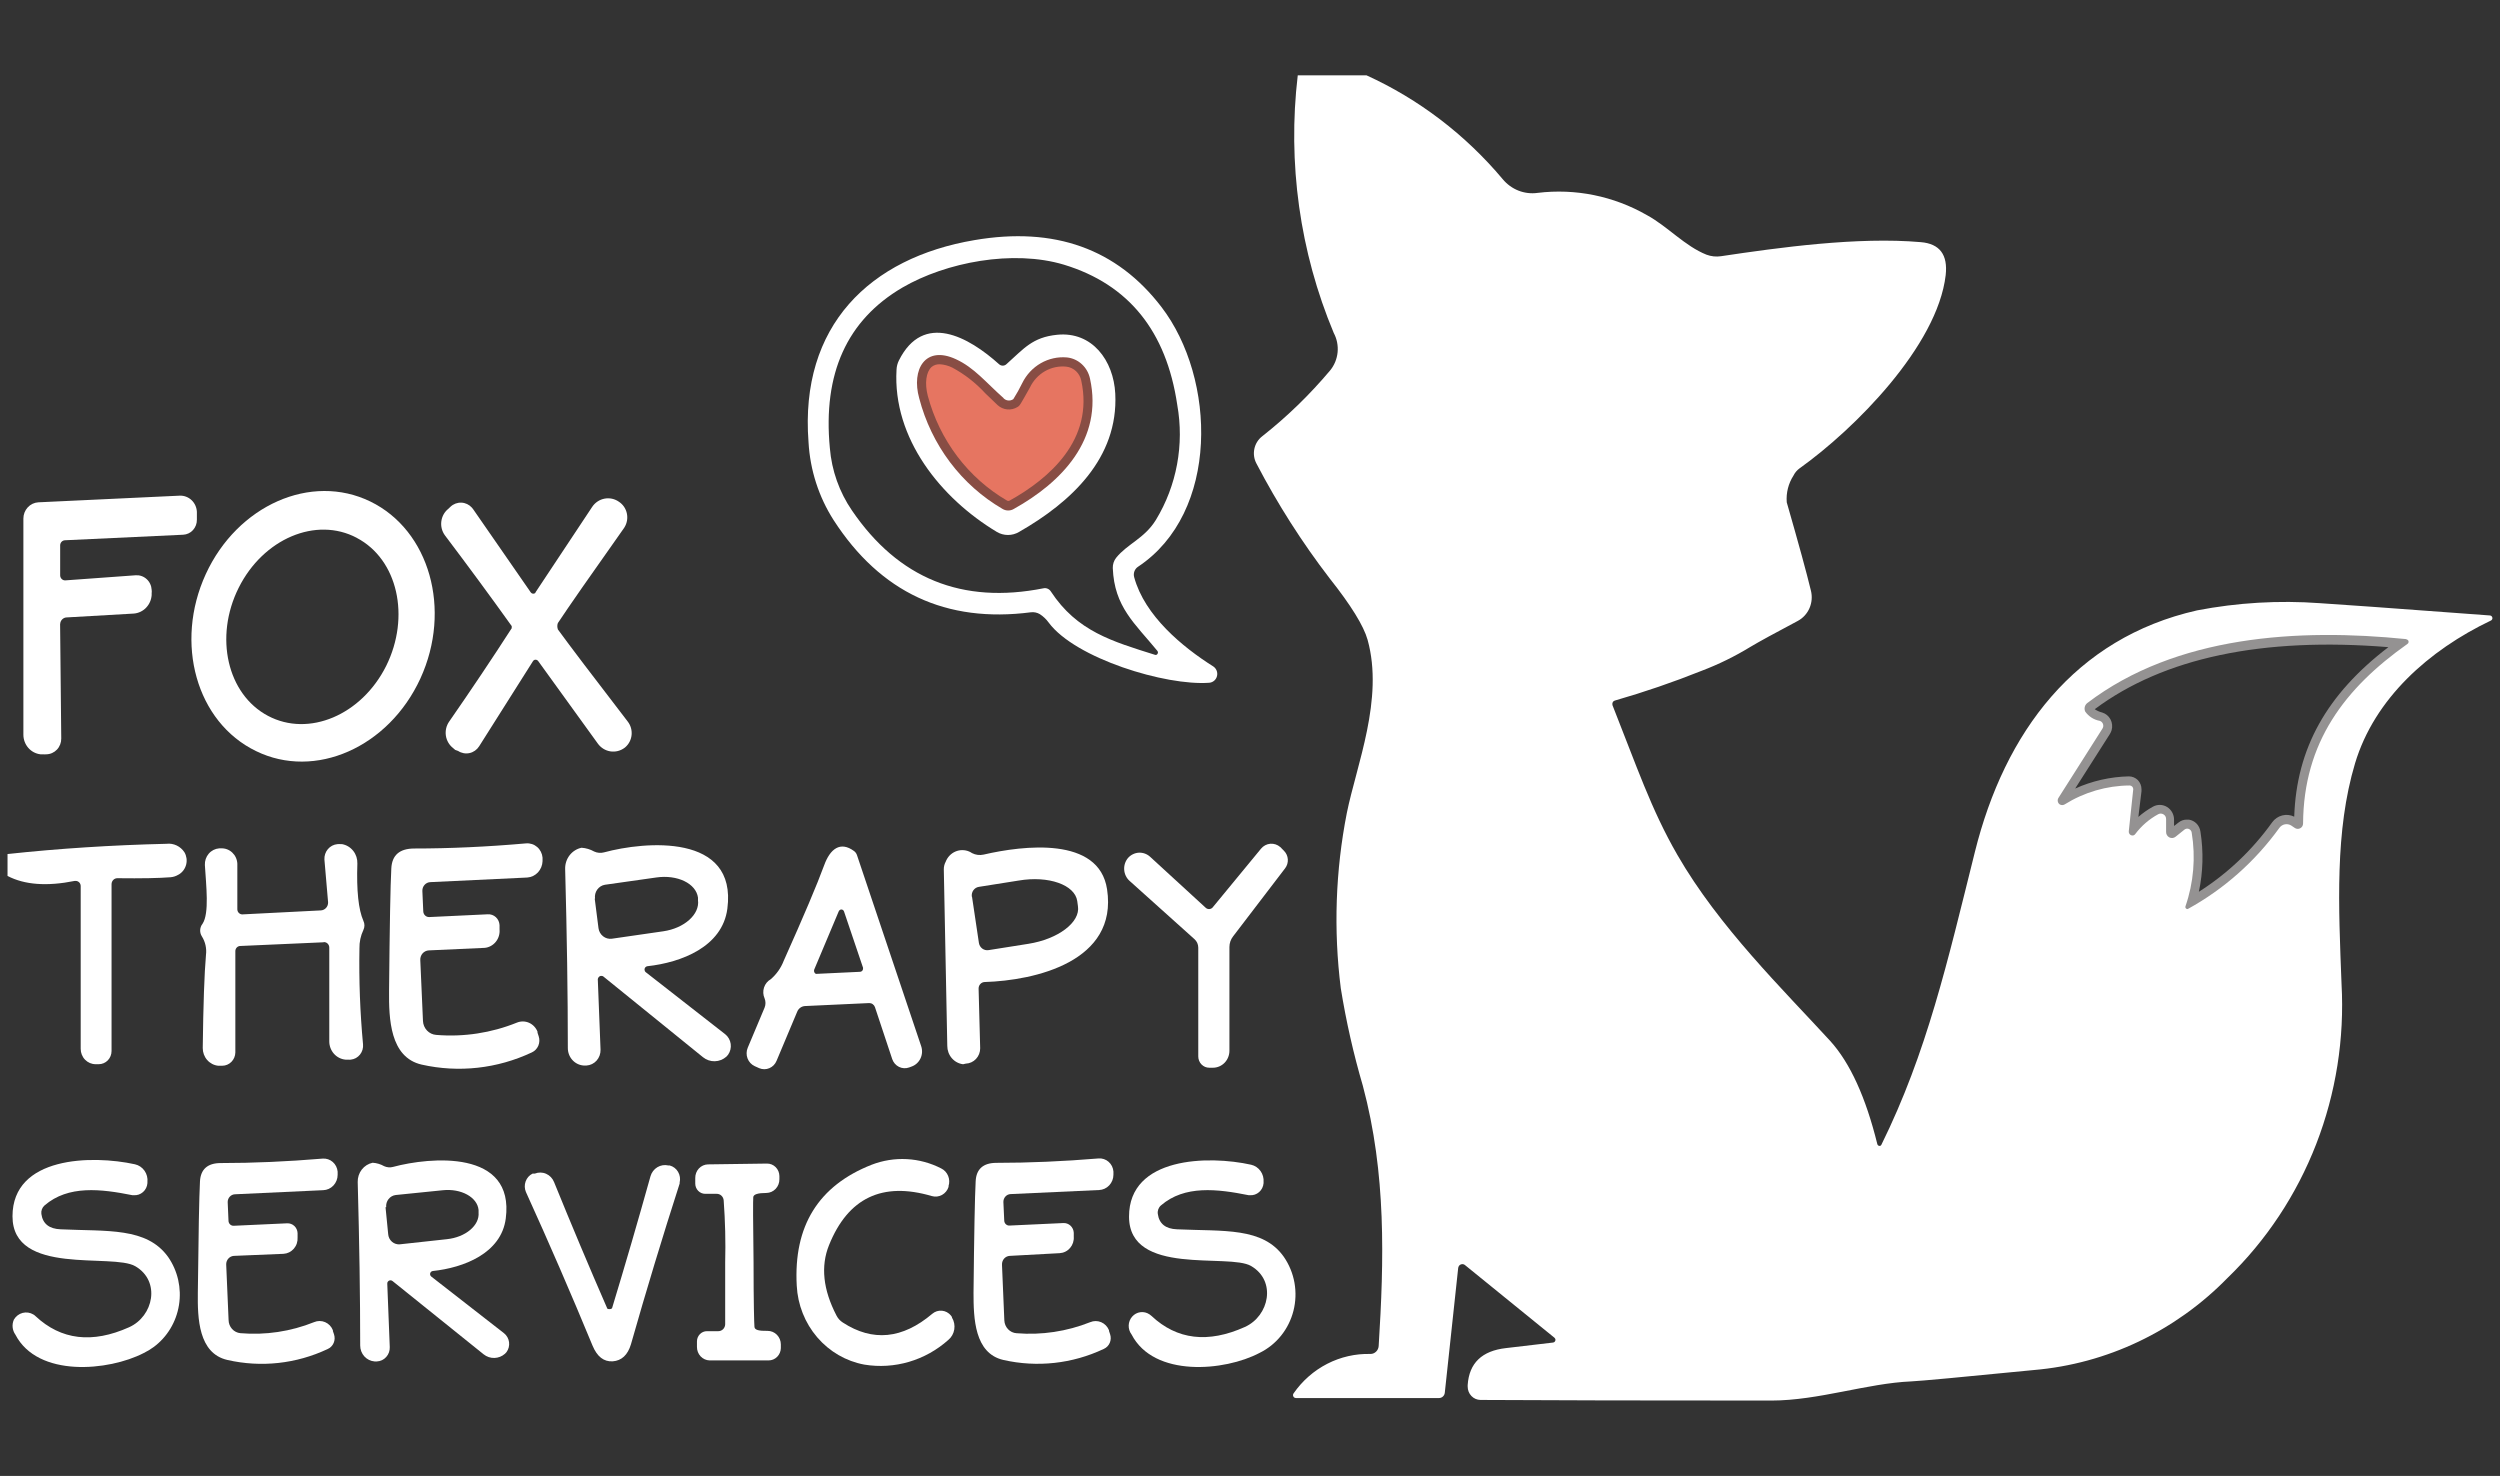 <svg width="166" height="98" viewBox="0 0 166 98" fill="none" xmlns="http://www.w3.org/2000/svg">
<rect x="0" y="0" width="166" height="98" fill="#333333" stroke="none"/>
<g clip-path="url(#clip0_5213_7586)">
<path d="M67.246 26.498C67.463 26.154 67.661 25.797 67.84 25.43C68.113 24.874 68.542 24.414 69.072 24.111C69.601 23.808 70.207 23.676 70.81 23.731C71.176 23.77 71.521 23.928 71.796 24.181C72.07 24.434 72.26 24.77 72.338 25.141C73.206 29.177 70.43 32.035 67.285 33.789C67.169 33.858 67.038 33.894 66.904 33.894C66.77 33.894 66.639 33.858 66.523 33.789C65.174 33.004 63.991 31.949 63.042 30.687C62.093 29.425 61.397 27.982 60.996 26.44C60.491 24.54 61.398 22.905 63.431 23.85C64.619 24.41 65.431 25.372 66.596 26.433C66.68 26.523 66.793 26.579 66.914 26.591C67.034 26.604 67.156 26.572 67.256 26.501L67.246 26.498Z" fill="#E67561"/>
<path d="M66.962 34.49C66.714 34.486 66.471 34.418 66.256 34.292C64.846 33.468 63.609 32.364 62.615 31.045C61.621 29.726 60.89 28.218 60.464 26.607C60.114 25.294 60.352 24.084 61.058 23.435C61.438 23.095 62.289 22.639 63.698 23.292C64.643 23.777 65.499 24.425 66.229 25.209C66.451 25.43 66.681 25.651 66.932 25.889L67.355 25.138C67.683 24.471 68.199 23.922 68.836 23.562C69.472 23.202 70.2 23.049 70.922 23.122C71.413 23.174 71.876 23.384 72.244 23.723C72.612 24.062 72.867 24.512 72.971 25.009C73.757 28.683 71.856 31.971 67.622 34.33C67.418 34.44 67.192 34.497 66.962 34.496V34.49ZM62.385 24.19C62.194 24.181 62.007 24.244 61.857 24.366C61.487 24.706 61.392 25.461 61.606 26.284C61.995 27.743 62.66 29.108 63.562 30.302C64.465 31.495 65.588 32.494 66.866 33.239C66.893 33.255 66.923 33.264 66.954 33.264C66.985 33.264 67.015 33.255 67.041 33.239C69.681 31.77 72.651 29.197 71.796 25.277C71.748 25.034 71.627 24.813 71.449 24.646C71.271 24.478 71.046 24.373 70.806 24.346C70.313 24.294 69.816 24.399 69.383 24.648C68.95 24.897 68.601 25.277 68.384 25.736C67.724 26.906 67.724 26.926 67.563 27.025C67.358 27.151 67.121 27.207 66.883 27.185C66.646 27.163 66.422 27.064 66.243 26.902C65.952 26.63 65.678 26.362 65.418 26.11C64.787 25.423 64.05 24.848 63.236 24.41C62.972 24.279 62.685 24.202 62.392 24.186L62.385 24.19Z" fill="#884D44"/>
<path d="M145.225 60.971C145.141 60.971 145.059 60.956 144.981 60.927C144.805 60.86 144.661 60.725 144.579 60.552C144.498 60.378 144.484 60.179 144.542 59.995C144.994 58.681 145.15 57.278 144.997 55.892L144.779 56.062C144.605 56.189 144.399 56.26 144.185 56.266C143.927 56.266 143.679 56.163 143.494 55.977C143.31 55.792 143.202 55.539 143.195 55.274V54.852C142.818 55.106 142.484 55.422 142.205 55.787C142.119 55.907 142.004 56.001 141.872 56.061C141.739 56.121 141.593 56.143 141.45 56.127C141.232 56.098 141.033 55.983 140.896 55.806C140.758 55.629 140.693 55.404 140.714 55.178L140.968 52.799C139.703 52.874 138.475 53.27 137.394 53.951C137.221 54.062 137.017 54.108 136.815 54.084C136.613 54.059 136.425 53.965 136.282 53.816C136.139 53.667 136.05 53.473 136.028 53.264C136.006 53.056 136.054 52.846 136.163 52.67L138.919 48.342C138.498 48.205 138.144 47.909 137.929 47.513C137.824 47.286 137.8 47.029 137.86 46.785C137.921 46.542 138.061 46.328 138.259 46.18C143.294 42.352 150.561 40.881 159.854 41.819C160.053 41.834 160.238 41.931 160.369 42.087C160.499 42.243 160.565 42.446 160.55 42.652C160.542 42.775 160.505 42.894 160.442 42.999C160.379 43.105 160.293 43.193 160.19 43.257C155.62 46.486 153.557 49.994 153.524 54.675C153.521 54.859 153.47 55.039 153.376 55.195C153.236 55.412 153.02 55.564 152.773 55.617C152.526 55.67 152.268 55.622 152.056 55.481L151.818 55.325C150.156 57.616 148.02 59.498 145.565 60.835C145.469 60.909 145.354 60.954 145.235 60.964L145.225 60.971ZM145.218 54.424H145.344C145.537 54.453 145.717 54.547 145.855 54.69C145.993 54.834 146.082 55.019 146.109 55.219C146.32 56.545 146.284 57.901 146.004 59.214C147.897 58.014 149.548 56.45 150.868 54.607C151.032 54.378 151.268 54.215 151.536 54.146C151.804 54.076 152.087 54.105 152.336 54.227C152.488 49.705 154.481 46.112 158.59 42.971C150.224 42.291 143.667 43.675 139.09 47.091C139.243 47.194 139.411 47.268 139.588 47.312C139.821 47.382 140.018 47.545 140.135 47.764C140.252 47.983 140.28 48.241 140.212 48.482C140.185 48.57 140.147 48.654 140.1 48.733L137.79 52.36C138.916 51.853 140.128 51.578 141.357 51.551C141.578 51.552 141.791 51.639 141.951 51.796C142.029 51.877 142.091 51.972 142.132 52.077C142.174 52.182 142.196 52.294 142.195 52.408V52.544L141.987 54.244C142.285 53.982 142.61 53.754 142.954 53.564C143.1 53.483 143.263 53.442 143.429 53.446C143.594 53.45 143.755 53.498 143.897 53.586C144.039 53.674 144.155 53.798 144.236 53.947C144.317 54.096 144.358 54.264 144.357 54.434V54.845L144.66 54.611C144.82 54.483 145.017 54.417 145.218 54.424Z" fill="#949292"/>
<path d="M90.732 5C94.208 6.582 97.299 8.939 99.784 11.901C100.065 12.239 100.423 12.499 100.827 12.658C101.23 12.816 101.666 12.868 102.094 12.808C104.604 12.501 107.145 13.017 109.354 14.284C110.71 15.018 111.882 16.347 113.314 16.912C113.62 17.026 113.949 17.061 114.271 17.013C118.112 16.439 123.346 15.711 127.543 16.079C128.797 16.183 129.347 16.915 129.193 18.275C128.639 22.979 123.135 28.503 119.488 31.101C119.318 31.224 119.18 31.389 119.086 31.58C118.748 32.103 118.591 32.728 118.64 33.354C119.432 36.108 119.967 38.061 120.244 39.215C120.342 39.603 120.309 40.014 120.15 40.381C119.991 40.747 119.716 41.047 119.369 41.231C117.829 42.047 116.779 42.622 116.218 42.958C115.193 43.584 114.115 44.113 112.997 44.538C111.105 45.295 109.181 45.955 107.225 46.517C107.17 46.531 107.122 46.567 107.092 46.617C107.062 46.667 107.052 46.728 107.064 46.785V46.812C108.674 50.868 109.638 53.751 111.38 56.769C114.119 61.529 118.412 65.723 121.524 69.116C122.844 70.571 123.888 72.858 124.656 75.976C124.667 76.014 124.692 76.046 124.725 76.067C124.757 76.087 124.796 76.095 124.834 76.088C124.853 76.083 124.871 76.073 124.887 76.061C124.902 76.048 124.914 76.032 124.923 76.013C127.943 69.894 129.306 63.894 131.131 56.575C133.111 48.614 137.777 42.366 145.882 40.53C148.571 40.013 151.313 39.852 154.042 40.051C154.903 40.099 158.668 40.371 165.338 40.867C165.384 40.871 165.427 40.894 165.456 40.93C165.486 40.967 165.5 41.014 165.497 41.061C165.493 41.091 165.483 41.12 165.465 41.145C165.448 41.17 165.425 41.19 165.398 41.203C161.273 43.172 157.669 46.381 156.376 50.684C155.029 55.185 155.28 60.152 155.478 65.336C155.68 68.961 155.106 72.588 153.799 75.96C152.491 79.332 150.482 82.367 147.911 84.852C144.456 88.391 139.897 90.558 135.041 90.971C130.243 91.444 127.529 91.696 126.9 91.725C123.999 91.848 120.742 92.993 117.634 92.997C109.208 92.997 102.765 92.983 98.305 92.956C98.193 92.955 98.082 92.932 97.978 92.887C97.874 92.842 97.78 92.777 97.701 92.694C97.622 92.612 97.559 92.514 97.517 92.407C97.475 92.299 97.453 92.184 97.454 92.069V91.963C97.551 90.508 98.401 89.691 100.005 89.512L103.127 89.145C103.174 89.139 103.216 89.114 103.245 89.076C103.274 89.038 103.287 88.989 103.282 88.941C103.273 88.896 103.249 88.856 103.216 88.826L97.276 84.002C97.218 83.954 97.144 83.932 97.071 83.941C96.997 83.949 96.93 83.987 96.883 84.046C96.852 84.089 96.831 84.139 96.824 84.192L95.933 92.49C95.92 92.583 95.876 92.669 95.807 92.731C95.739 92.793 95.651 92.829 95.56 92.83H86.046C85.996 92.83 85.949 92.81 85.913 92.775C85.877 92.739 85.856 92.691 85.855 92.64C85.855 92.598 85.868 92.558 85.891 92.524C86.469 91.689 87.238 91.013 88.129 90.556C89.02 90.099 90.007 89.875 91.002 89.903C91.141 89.902 91.273 89.847 91.373 89.749C91.474 89.651 91.535 89.518 91.544 89.376C91.9 83.679 92.055 77.93 90.494 72.101C89.871 69.977 89.382 67.814 89.029 65.625C88.541 61.75 88.676 57.818 89.428 53.989C90.072 50.8 91.9 46.415 90.808 42.482C90.546 41.55 89.706 40.191 88.287 38.402C86.453 36.014 84.828 33.464 83.429 30.781C83.27 30.485 83.22 30.14 83.288 29.809C83.356 29.478 83.537 29.184 83.799 28.979C85.448 27.681 86.964 26.211 88.323 24.594C88.602 24.253 88.774 23.833 88.817 23.39C88.859 22.946 88.77 22.499 88.561 22.109C86.306 16.725 85.482 10.82 86.171 5L90.732 5ZM159.784 42.438C152.65 41.713 144.496 42.186 138.595 46.683C138.512 46.747 138.453 46.839 138.428 46.942C138.404 47.046 138.415 47.155 138.46 47.251C138.69 47.574 139.033 47.794 139.417 47.863C139.459 47.875 139.499 47.896 139.533 47.924C139.567 47.952 139.596 47.987 139.617 48.026C139.638 48.066 139.652 48.109 139.656 48.154C139.661 48.199 139.657 48.245 139.645 48.288C139.633 48.32 139.619 48.35 139.602 48.38L136.678 52.986C136.657 53.021 136.642 53.059 136.635 53.1C136.629 53.141 136.63 53.182 136.639 53.222C136.648 53.262 136.664 53.3 136.687 53.334C136.71 53.367 136.74 53.396 136.774 53.417C136.822 53.444 136.876 53.458 136.93 53.458C136.985 53.458 137.039 53.444 137.087 53.417C138.391 52.602 139.885 52.166 141.41 52.156C141.473 52.156 141.533 52.182 141.578 52.228C141.623 52.274 141.648 52.336 141.648 52.401L141.351 55.199C141.344 55.265 141.363 55.331 141.403 55.383C141.443 55.435 141.501 55.469 141.565 55.477C141.606 55.483 141.647 55.477 141.685 55.46C141.723 55.444 141.756 55.417 141.78 55.382C142.19 54.837 142.709 54.389 143.301 54.067C143.385 54.021 143.483 54.011 143.574 54.038C143.665 54.066 143.742 54.128 143.789 54.213C143.817 54.269 143.831 54.331 143.829 54.393V55.219C143.824 55.297 143.841 55.374 143.878 55.441C143.915 55.509 143.97 55.564 144.037 55.6C144.104 55.636 144.179 55.651 144.254 55.644C144.329 55.637 144.4 55.607 144.459 55.559L145.053 55.083C145.116 55.035 145.195 55.014 145.273 55.025C145.351 55.037 145.422 55.08 145.469 55.144C145.501 55.184 145.522 55.232 145.528 55.284C145.8 56.928 145.657 58.615 145.113 60.186C145.103 60.218 145.106 60.253 145.121 60.283C145.135 60.314 145.161 60.337 145.192 60.349C145.206 60.357 145.222 60.362 145.238 60.362C145.254 60.362 145.27 60.357 145.284 60.349C147.666 59.039 149.738 57.203 151.35 54.971C151.439 54.848 151.57 54.763 151.717 54.735C151.863 54.707 152.015 54.736 152.142 54.818L152.379 54.978C152.458 55.03 152.555 55.048 152.647 55.028C152.739 55.008 152.82 54.95 152.871 54.869C152.906 54.812 152.925 54.746 152.924 54.679C152.96 49.304 155.676 45.708 159.854 42.757C159.872 42.745 159.888 42.73 159.901 42.712C159.913 42.693 159.922 42.672 159.927 42.651C159.932 42.629 159.932 42.606 159.928 42.584C159.924 42.562 159.915 42.541 159.903 42.523C159.871 42.481 159.823 42.454 159.771 42.448L159.784 42.438Z" fill="white"/>
<path d="M80.558 44.249C80.659 44.315 80.738 44.411 80.784 44.526C80.829 44.64 80.838 44.766 80.81 44.886C80.782 45.006 80.718 45.114 80.627 45.194C80.536 45.274 80.423 45.323 80.304 45.334C77.406 45.555 71.394 43.712 69.638 41.346C69.476 41.121 69.275 40.928 69.044 40.779C68.864 40.673 68.656 40.63 68.45 40.656C62.825 41.384 58.459 39.344 55.353 34.537C54.364 32.992 53.789 31.205 53.686 29.357C53.092 21.62 57.765 17.119 64.708 15.943C70.017 15.036 74.153 16.515 77.116 20.379C80.766 25.138 80.987 34.048 75.552 37.641C75.447 37.713 75.367 37.818 75.323 37.94C75.279 38.062 75.274 38.195 75.308 38.321C76.004 40.894 78.532 42.971 80.558 44.249ZM76.859 43.23C75.357 41.394 73.988 40.306 73.889 37.716C73.882 37.469 73.962 37.228 74.113 37.036C74.869 36.101 75.991 35.758 76.753 34.52C78.136 32.245 78.641 29.518 78.169 26.878C77.445 21.986 74.94 18.885 70.655 17.578C67.275 16.558 62.811 17.408 59.916 19.097C56.236 21.257 54.631 24.807 55.102 29.748C55.224 31.24 55.731 32.672 56.57 33.895C59.65 38.414 63.891 40.136 69.292 39.062C69.383 39.043 69.478 39.053 69.563 39.09C69.649 39.127 69.722 39.189 69.774 39.269C71.516 41.928 73.869 42.59 76.704 43.484C76.74 43.494 76.778 43.488 76.81 43.468C76.843 43.448 76.866 43.416 76.875 43.379C76.886 43.357 76.89 43.332 76.887 43.307C76.884 43.282 76.874 43.259 76.859 43.24V43.23Z" fill="white"/>
<path d="M66.83 24.179C67.978 23.16 68.543 22.391 70.203 22.228C72.513 22 73.942 23.928 74.054 26.141C74.268 30.427 71.117 33.347 67.668 35.319C67.444 35.453 67.189 35.523 66.929 35.523C66.669 35.523 66.415 35.453 66.19 35.319C62.484 33.096 59.26 29.115 59.53 24.543C59.539 24.33 59.593 24.121 59.689 23.931C61.312 20.692 64.309 22.357 66.348 24.193C66.416 24.251 66.503 24.282 66.592 24.279C66.68 24.277 66.765 24.241 66.83 24.179ZM66.635 26.433C65.447 25.376 64.692 24.414 63.471 23.85C61.438 22.908 60.501 24.529 61.035 26.443C61.436 27.985 62.132 29.428 63.081 30.69C64.03 31.951 65.214 33.005 66.563 33.789C66.678 33.86 66.81 33.897 66.944 33.897C67.078 33.897 67.21 33.86 67.325 33.789C70.47 32.039 73.265 29.18 72.377 25.145C72.3 24.774 72.11 24.437 71.836 24.184C71.561 23.93 71.216 23.773 70.849 23.734C70.246 23.68 69.641 23.812 69.112 24.115C68.582 24.418 68.153 24.877 67.879 25.434C67.701 25.801 67.502 26.157 67.285 26.501C67.186 26.572 67.064 26.605 66.943 26.592C66.822 26.58 66.71 26.523 66.625 26.433H66.635Z" fill="white"/>
<path d="M24.59 33.3C28.527 35.217 30.012 40.476 27.913 45.055C25.808 49.627 20.917 51.789 17 49.872C13.04 47.955 11.565 42.696 13.664 38.12C15.762 33.555 20.653 31.383 24.59 33.3ZM23.692 35.714C20.986 34.279 17.475 35.768 15.845 39.035C14.218 42.298 15.089 46.102 17.795 47.533C20.501 48.968 24.012 47.479 25.643 44.215C27.26 40.949 26.412 37.145 23.692 35.717V35.714Z" fill="white"/>
<path d="M3.991 41.438L4.067 49.036C4.071 49.31 3.969 49.575 3.783 49.772C3.597 49.968 3.344 50.082 3.077 50.086C3.008 50.093 2.939 50.093 2.869 50.086H2.688C2.376 50.051 2.087 49.898 1.878 49.657C1.668 49.416 1.552 49.104 1.553 48.781V34.432C1.553 34.156 1.656 33.891 1.84 33.691C2.024 33.49 2.275 33.37 2.543 33.354L11.931 32.912C12.221 32.9 12.505 33.006 12.719 33.208C12.933 33.41 13.06 33.691 13.073 33.99V34.514C13.076 34.768 12.982 35.014 12.812 35.2C12.643 35.385 12.409 35.495 12.162 35.506L4.308 35.873C4.224 35.878 4.144 35.915 4.085 35.979C4.027 36.042 3.995 36.126 3.995 36.213V38.178C3.992 38.224 3.999 38.271 4.014 38.314C4.029 38.358 4.053 38.398 4.084 38.432C4.115 38.465 4.152 38.492 4.194 38.511C4.235 38.529 4.28 38.538 4.325 38.538L9.011 38.198C9.142 38.189 9.275 38.206 9.4 38.25C9.525 38.294 9.64 38.363 9.738 38.453C9.837 38.543 9.917 38.653 9.974 38.776C10.031 38.898 10.064 39.032 10.07 39.167C10.08 39.243 10.08 39.319 10.07 39.395V39.517C10.047 39.834 9.915 40.132 9.697 40.356C9.479 40.581 9.19 40.718 8.882 40.741L4.434 40.996C4.319 40.998 4.21 41.045 4.129 41.127C4.047 41.209 3.999 41.321 3.995 41.438H3.991Z" fill="white"/>
<path d="M37.005 41.581C37.008 41.654 37.021 41.726 37.044 41.795C37.803 42.84 39.35 44.879 41.684 47.914C41.877 48.163 41.969 48.48 41.938 48.798C41.908 49.115 41.759 49.408 41.522 49.614L41.476 49.651C41.204 49.857 40.863 49.943 40.529 49.891C40.195 49.839 39.895 49.652 39.694 49.372L35.734 43.892C35.718 43.869 35.697 43.849 35.673 43.834C35.649 43.819 35.623 43.809 35.595 43.805C35.568 43.8 35.539 43.801 35.512 43.808C35.485 43.815 35.459 43.828 35.437 43.845L35.391 43.899L31.814 49.556C31.667 49.786 31.437 49.948 31.175 50.005C30.913 50.062 30.64 50.011 30.415 49.862L30.226 49.794L30.078 49.665C29.824 49.466 29.655 49.173 29.606 48.849C29.558 48.524 29.633 48.193 29.817 47.924C31.289 45.803 32.676 43.733 33.978 41.713C33.982 41.691 33.982 41.668 33.978 41.645V41.574C32.586 39.627 31.106 37.617 29.54 35.544C29.346 35.278 29.261 34.944 29.305 34.614C29.348 34.285 29.515 33.986 29.771 33.783L29.913 33.647C30.11 33.461 30.37 33.364 30.636 33.375C30.903 33.387 31.154 33.506 31.335 33.708C31.364 33.741 31.392 33.777 31.418 33.813L35.242 39.334C35.275 39.38 35.325 39.411 35.38 39.42C35.435 39.429 35.491 39.415 35.536 39.381L35.576 39.303L39.321 33.657C39.513 33.37 39.808 33.173 40.141 33.11C40.474 33.046 40.817 33.12 41.097 33.317C41.229 33.403 41.344 33.516 41.435 33.648C41.525 33.781 41.589 33.93 41.623 34.088C41.657 34.246 41.66 34.41 41.633 34.569C41.605 34.728 41.548 34.88 41.463 35.017C41.456 35.034 41.446 35.05 41.433 35.064C39.224 38.185 37.76 40.288 37.041 41.373C37.016 41.444 37.003 41.519 37.005 41.594V41.581Z" fill="white"/>
<path d="M21.462 62.569L15.957 62.813C15.87 62.813 15.786 62.849 15.724 62.913C15.662 62.977 15.627 63.063 15.627 63.153V69.888C15.622 70.121 15.528 70.344 15.366 70.508C15.204 70.672 14.986 70.764 14.759 70.765H14.485C14.203 70.735 13.942 70.598 13.753 70.38C13.564 70.163 13.46 69.88 13.462 69.588C13.498 66.706 13.569 64.643 13.677 63.401C13.73 62.974 13.634 62.54 13.406 62.178C13.324 62.052 13.284 61.902 13.292 61.751C13.3 61.599 13.355 61.454 13.449 61.338C13.908 60.641 13.687 58.802 13.604 57.439C13.591 57.163 13.682 56.893 13.859 56.686C14.036 56.479 14.284 56.352 14.551 56.331H14.667C14.804 56.324 14.941 56.344 15.07 56.391C15.199 56.439 15.317 56.512 15.419 56.607C15.52 56.702 15.603 56.816 15.661 56.944C15.72 57.071 15.753 57.21 15.759 57.351V60.376C15.759 60.466 15.794 60.553 15.856 60.616C15.918 60.68 16.002 60.716 16.089 60.716L21.303 60.451C21.37 60.448 21.435 60.431 21.495 60.402C21.555 60.373 21.609 60.332 21.654 60.282C21.698 60.231 21.733 60.172 21.756 60.108C21.778 60.044 21.788 59.975 21.785 59.907L21.541 57.072C21.528 56.821 21.61 56.574 21.77 56.384C21.93 56.193 22.155 56.075 22.399 56.052C22.485 56.042 22.573 56.042 22.66 56.052H22.719C23.01 56.105 23.273 56.265 23.459 56.503C23.645 56.74 23.74 57.039 23.729 57.344C23.669 59.132 23.802 60.398 24.128 61.141C24.174 61.236 24.199 61.341 24.199 61.447C24.199 61.553 24.174 61.658 24.128 61.753C23.947 62.133 23.858 62.553 23.867 62.977C23.829 65.101 23.909 67.225 24.105 69.34C24.117 69.462 24.105 69.585 24.071 69.703C24.036 69.82 23.98 69.929 23.904 70.024C23.829 70.118 23.736 70.197 23.631 70.255C23.526 70.312 23.412 70.348 23.293 70.36C23.231 70.367 23.168 70.367 23.105 70.36H22.94C22.644 70.333 22.369 70.192 22.17 69.965C21.971 69.738 21.861 69.442 21.864 69.136V62.922C21.865 62.826 21.829 62.734 21.764 62.665C21.699 62.596 21.611 62.557 21.518 62.555L21.462 62.569Z" fill="white"/>
<path d="M28.471 63.106C28.393 63.11 28.316 63.129 28.246 63.164C28.175 63.198 28.112 63.247 28.059 63.306C28.007 63.366 27.966 63.436 27.94 63.512C27.914 63.587 27.902 63.668 27.907 63.748L28.085 67.79C28.095 68.03 28.191 68.257 28.354 68.429C28.517 68.6 28.736 68.703 28.969 68.718C30.79 68.868 32.621 68.589 34.322 67.902C34.581 67.796 34.87 67.799 35.127 67.912C35.383 68.025 35.586 68.238 35.691 68.504V68.572L35.767 68.803C35.837 69.009 35.829 69.234 35.745 69.434C35.66 69.634 35.506 69.793 35.312 69.881C33.023 70.959 30.457 71.243 27.999 70.69C25.887 70.207 25.818 67.63 25.834 65.791C25.874 61.485 25.923 58.778 25.983 57.67C26.026 56.786 26.524 56.348 27.494 56.341C29.87 56.341 32.348 56.228 34.929 56.001C35.061 55.989 35.194 56.004 35.321 56.045C35.448 56.086 35.565 56.152 35.667 56.24C35.769 56.327 35.853 56.435 35.914 56.556C35.975 56.677 36.013 56.81 36.025 56.946V57.184C36.015 57.462 35.906 57.727 35.719 57.928C35.531 58.128 35.278 58.249 35.008 58.268L28.57 58.574C28.426 58.581 28.29 58.645 28.192 58.754C28.093 58.863 28.041 59.007 28.045 59.156L28.105 60.515C28.107 60.567 28.119 60.618 28.14 60.665C28.161 60.712 28.191 60.754 28.228 60.789C28.265 60.824 28.309 60.852 28.356 60.869C28.403 60.887 28.454 60.895 28.504 60.893L32.385 60.709C32.482 60.702 32.581 60.716 32.673 60.748C32.766 60.781 32.851 60.832 32.924 60.899C32.998 60.967 33.057 61.048 33.099 61.139C33.141 61.23 33.165 61.329 33.17 61.43V61.715C33.196 62.013 33.106 62.309 32.92 62.538C32.735 62.767 32.469 62.912 32.18 62.939H32.157L28.471 63.106Z" fill="white"/>
<path d="M80.053 60.271C80.114 60.33 80.195 60.363 80.279 60.363C80.363 60.363 80.444 60.33 80.505 60.271L83.733 56.351C83.888 56.163 84.109 56.046 84.348 56.025C84.587 56.005 84.823 56.083 85.006 56.242C85.042 56.268 85.073 56.299 85.099 56.334L85.26 56.497C85.409 56.647 85.498 56.848 85.512 57.061C85.525 57.274 85.462 57.485 85.333 57.653L81.878 62.174C81.72 62.375 81.633 62.626 81.634 62.885V69.769C81.634 70.068 81.518 70.355 81.313 70.567C81.108 70.778 80.829 70.897 80.538 70.897H80.297C80.201 70.898 80.106 70.878 80.016 70.841C79.927 70.803 79.846 70.747 79.778 70.677C79.71 70.607 79.656 70.524 79.62 70.432C79.583 70.34 79.564 70.242 79.565 70.142V62.922C79.564 62.816 79.542 62.71 79.499 62.614C79.456 62.517 79.392 62.431 79.314 62.361L74.998 58.486C74.79 58.297 74.664 58.031 74.646 57.746C74.628 57.462 74.72 57.181 74.902 56.967C75.088 56.758 75.346 56.633 75.621 56.618C75.896 56.605 76.165 56.703 76.37 56.892L80.053 60.271Z" fill="white"/>
<path d="M0.5 58.163V56.708C3.91 56.341 7.43 56.114 11.06 56.028C11.289 56.001 11.521 56.04 11.731 56.139C11.94 56.239 12.119 56.395 12.248 56.593C12.389 56.835 12.43 57.125 12.363 57.399C12.296 57.673 12.127 57.909 11.892 58.054L11.842 58.081C11.687 58.175 11.513 58.232 11.334 58.248C10.578 58.309 9.4 58.333 7.813 58.313C7.76 58.31 7.708 58.318 7.659 58.337C7.61 58.356 7.565 58.384 7.527 58.422C7.489 58.459 7.459 58.504 7.438 58.553C7.417 58.603 7.407 58.656 7.407 58.71V69.789C7.407 70.021 7.318 70.243 7.159 70.407C6.999 70.571 6.784 70.663 6.559 70.663H6.348C6.085 70.663 5.833 70.555 5.648 70.364C5.462 70.173 5.358 69.913 5.358 69.643V58.833C5.358 58.743 5.323 58.656 5.261 58.592C5.199 58.529 5.115 58.493 5.028 58.493H4.962C3.118 58.864 1.631 58.755 0.5 58.163Z" fill="white"/>
<path d="M39.697 65.105L39.876 69.704C39.883 69.969 39.789 70.227 39.615 70.423C39.441 70.618 39.199 70.736 38.942 70.751H38.757C38.471 70.732 38.202 70.601 38.007 70.385C37.811 70.169 37.703 69.884 37.704 69.588C37.704 66.082 37.645 62.117 37.526 57.691C37.52 57.363 37.625 57.043 37.824 56.787C38.023 56.531 38.303 56.355 38.615 56.29C38.909 56.31 39.195 56.396 39.453 56.541C39.661 56.637 39.894 56.656 40.113 56.596C42.793 55.868 48.957 55.297 48.297 60.335C47.967 62.875 45.225 63.911 42.991 64.156C42.963 64.159 42.935 64.167 42.91 64.181C42.885 64.194 42.863 64.213 42.845 64.235C42.827 64.257 42.813 64.283 42.805 64.311C42.796 64.339 42.793 64.368 42.796 64.397C42.799 64.428 42.808 64.457 42.822 64.484C42.836 64.511 42.855 64.535 42.879 64.554L48.159 68.677C48.355 68.835 48.484 69.065 48.519 69.319C48.553 69.573 48.49 69.83 48.343 70.037C48.31 70.083 48.273 70.125 48.231 70.163C48.017 70.353 47.745 70.46 47.462 70.467C47.179 70.474 46.903 70.38 46.68 70.2L40.08 64.853C40.057 64.832 40.029 64.817 40 64.808C39.97 64.798 39.939 64.795 39.908 64.798C39.877 64.801 39.848 64.811 39.821 64.826C39.793 64.841 39.769 64.862 39.75 64.887C39.727 64.917 39.709 64.952 39.7 64.99C39.691 65.027 39.69 65.067 39.697 65.105ZM39.489 59.666L39.74 61.63C39.768 61.844 39.877 62.038 40.044 62.169C40.21 62.301 40.42 62.359 40.628 62.331L44.037 61.838C45.439 61.637 46.472 60.713 46.347 59.771V59.604C46.221 58.663 44.977 58.061 43.575 58.265L40.169 58.748C39.965 58.781 39.781 58.896 39.657 59.068C39.534 59.239 39.481 59.454 39.509 59.666H39.489Z" fill="white"/>
<path d="M52.931 67.185L51.564 70.438C51.474 70.66 51.302 70.836 51.086 70.927C50.871 71.019 50.628 71.019 50.413 70.928L50.376 70.911L50.112 70.792C49.894 70.692 49.723 70.507 49.636 70.278C49.55 70.049 49.555 69.793 49.65 69.568L50.769 66.906C50.808 66.809 50.828 66.705 50.828 66.6C50.828 66.495 50.808 66.391 50.769 66.294C50.668 66.068 50.654 65.811 50.73 65.574C50.806 65.338 50.966 65.14 51.178 65.02C51.56 64.692 51.856 64.272 52.039 63.796C53.359 60.85 54.255 58.734 54.726 57.449C55.118 56.372 55.792 55.834 56.706 56.508C56.798 56.575 56.868 56.672 56.904 56.783L61.164 69.459C61.21 69.591 61.23 69.731 61.223 69.872C61.216 70.012 61.182 70.149 61.123 70.275C61.064 70.402 60.981 70.515 60.879 70.608C60.778 70.702 60.659 70.773 60.53 70.819L60.365 70.88C60.145 70.959 59.903 70.945 59.692 70.841C59.482 70.736 59.32 70.55 59.243 70.323L58.095 66.869C58.066 66.789 58.013 66.721 57.944 66.674C57.876 66.626 57.795 66.602 57.712 66.604L53.468 66.801C53.352 66.804 53.239 66.841 53.143 66.91C53.048 66.978 52.974 67.074 52.931 67.185ZM54.251 64.663L57.118 64.527C57.169 64.523 57.217 64.5 57.252 64.461C57.287 64.423 57.306 64.372 57.306 64.319C57.31 64.299 57.31 64.278 57.306 64.258L56.042 60.519C56.026 60.472 55.994 60.433 55.951 60.41C55.908 60.387 55.858 60.382 55.811 60.397C55.785 60.406 55.761 60.421 55.741 60.44C55.72 60.459 55.704 60.483 55.693 60.509L54.062 64.384C54.044 64.437 54.045 64.495 54.066 64.547C54.087 64.599 54.125 64.642 54.175 64.666L54.251 64.663Z" fill="white"/>
<path d="M63.946 70.666C63.656 70.629 63.39 70.485 63.197 70.259C63.004 70.033 62.898 69.743 62.9 69.442L62.669 57.738C62.665 57.556 62.708 57.377 62.794 57.218C62.852 57.068 62.938 56.932 63.048 56.816C63.157 56.701 63.288 56.609 63.432 56.546C63.576 56.483 63.731 56.449 63.888 56.448C64.045 56.447 64.2 56.477 64.345 56.538C64.414 56.568 64.481 56.604 64.543 56.647C64.781 56.769 65.052 56.804 65.312 56.745C67.952 56.134 72.975 55.522 73.509 59.047C74.245 63.854 68.718 65.105 65.381 65.207C65.272 65.21 65.169 65.258 65.094 65.339C65.018 65.421 64.977 65.529 64.979 65.642L65.084 69.605C65.085 69.87 64.985 70.124 64.806 70.315C64.627 70.505 64.384 70.616 64.127 70.625L63.946 70.666ZM64.543 59.55L64.999 62.609C65.022 62.76 65.102 62.894 65.221 62.984C65.341 63.074 65.489 63.111 65.635 63.089L68.275 62.671C70.255 62.361 71.747 61.239 71.575 60.169L71.529 59.829C71.374 58.758 69.632 58.129 67.638 58.469L64.999 58.887C64.926 58.898 64.856 58.923 64.793 58.962C64.73 59.001 64.676 59.052 64.632 59.113C64.588 59.173 64.557 59.242 64.54 59.316C64.522 59.389 64.519 59.465 64.53 59.54L64.543 59.55Z" fill="white"/>
<path d="M9.789 78.491V78.563C9.771 78.792 9.666 79.004 9.496 79.153C9.327 79.303 9.108 79.378 8.885 79.362H8.796C6.704 78.944 4.533 78.682 2.958 80.041C2.88 80.109 2.819 80.197 2.782 80.296C2.745 80.394 2.733 80.501 2.747 80.606C2.836 81.255 3.265 81.598 4.028 81.626C7.123 81.772 9.74 81.48 11.162 83.461C11.805 84.386 12.064 85.536 11.884 86.657C11.704 87.779 11.099 88.782 10.202 89.444C9.994 89.597 9.773 89.73 9.542 89.842C7.232 91.038 2.51 91.491 1.021 88.618C0.92 88.477 0.857 88.309 0.839 88.134C0.822 87.959 0.851 87.782 0.922 87.622C1.051 87.401 1.259 87.241 1.501 87.177C1.743 87.114 2 87.151 2.216 87.282C2.268 87.312 2.316 87.348 2.358 87.391C4.054 88.977 6.123 89.224 8.565 88.132C10.195 87.405 10.684 85.073 8.988 84.08C7.479 83.186 0.83 84.75 0.83 80.762C0.83 76.775 6.11 76.683 8.958 77.308C9.214 77.364 9.441 77.516 9.595 77.735C9.749 77.953 9.818 78.223 9.789 78.491Z" fill="white"/>
<path d="M15.528 83.39C15.386 83.399 15.254 83.465 15.159 83.573C15.063 83.682 15.014 83.825 15.02 83.971L15.178 87.646C15.18 87.867 15.261 88.079 15.407 88.241C15.552 88.403 15.751 88.504 15.964 88.523C17.628 88.665 19.302 88.414 20.858 87.789C20.974 87.739 21.099 87.714 21.224 87.715C21.35 87.715 21.475 87.741 21.591 87.792C21.706 87.842 21.812 87.915 21.9 88.007C21.988 88.1 22.058 88.209 22.105 88.329V88.384L22.178 88.598C22.241 88.786 22.233 88.992 22.155 89.174C22.076 89.356 21.933 89.5 21.755 89.577C19.671 90.559 17.333 90.814 15.096 90.301C13.175 89.859 13.116 87.527 13.136 85.841C13.178 81.925 13.225 79.461 13.278 78.451C13.317 77.648 13.776 77.227 14.657 77.227C16.822 77.227 19.079 77.128 21.429 76.931C21.67 76.913 21.91 76.993 22.095 77.155C22.28 77.316 22.396 77.546 22.419 77.794V78.009C22.419 78.273 22.319 78.528 22.14 78.718C21.962 78.908 21.718 79.02 21.462 79.028L15.601 79.3C15.469 79.305 15.345 79.363 15.254 79.462C15.164 79.56 15.115 79.692 15.119 79.827L15.172 81.051C15.172 81.098 15.181 81.144 15.199 81.187C15.217 81.23 15.243 81.269 15.277 81.3C15.31 81.332 15.349 81.357 15.392 81.372C15.434 81.388 15.48 81.394 15.525 81.391L19.062 81.228C19.15 81.223 19.237 81.236 19.319 81.266C19.402 81.296 19.478 81.342 19.542 81.403C19.607 81.463 19.66 81.536 19.697 81.618C19.734 81.699 19.755 81.787 19.759 81.877V82.166C19.768 82.301 19.75 82.437 19.708 82.565C19.666 82.693 19.599 82.811 19.512 82.912C19.424 83.014 19.318 83.096 19.2 83.155C19.081 83.213 18.953 83.247 18.822 83.254L15.528 83.39Z" fill="white"/>
<path d="M62.986 78.767V78.808C62.913 79.038 62.756 79.23 62.549 79.344C62.342 79.458 62.1 79.485 61.873 79.419C58.587 78.452 56.311 79.538 55.046 82.68C54.485 84.076 54.65 85.632 55.541 87.35C55.638 87.542 55.784 87.703 55.963 87.816C57.943 89.105 59.923 88.912 61.903 87.235C62.083 87.082 62.313 87.009 62.545 87.031C62.776 87.052 62.99 87.167 63.141 87.35C63.168 87.38 63.191 87.413 63.21 87.449V87.486C63.353 87.72 63.408 88.001 63.364 88.274C63.32 88.547 63.181 88.794 62.972 88.968C62.215 89.645 61.323 90.143 60.359 90.426C59.395 90.71 58.382 90.773 57.392 90.61C56.179 90.386 55.076 89.747 54.261 88.795C53.446 87.843 52.968 86.636 52.904 85.368C52.684 81.407 54.342 78.731 57.877 77.339C58.622 77.051 59.417 76.924 60.212 76.966C61.007 77.008 61.785 77.218 62.497 77.584C62.705 77.685 62.868 77.862 62.957 78.081C63.046 78.299 63.054 78.543 62.979 78.767H62.986Z" fill="white"/>
<path d="M67.044 83.39C66.901 83.398 66.767 83.464 66.671 83.573C66.576 83.683 66.526 83.827 66.533 83.975V84.002L66.688 87.677C66.698 87.896 66.786 88.103 66.935 88.26C67.084 88.417 67.284 88.512 67.497 88.526C69.161 88.662 70.833 88.411 72.391 87.792C72.625 87.693 72.888 87.694 73.122 87.795C73.356 87.896 73.541 88.088 73.638 88.329V88.377L73.71 88.591C73.774 88.779 73.766 88.985 73.688 89.167C73.609 89.349 73.466 89.493 73.288 89.57C71.203 90.555 68.862 90.811 66.622 90.301C64.701 89.859 64.642 87.527 64.642 85.841C64.682 81.925 64.729 79.457 64.784 78.437C64.82 77.635 65.279 77.213 66.163 77.213C68.328 77.213 70.588 77.116 72.942 76.921C73.062 76.911 73.183 76.925 73.298 76.963C73.413 77.001 73.519 77.062 73.611 77.143C73.703 77.223 73.779 77.322 73.834 77.432C73.889 77.543 73.922 77.664 73.932 77.788V77.999C73.932 78.263 73.832 78.518 73.653 78.708C73.475 78.898 73.231 79.01 72.975 79.018L67.107 79.287C66.976 79.291 66.851 79.349 66.761 79.448C66.671 79.547 66.622 79.678 66.625 79.814L66.681 81.038C66.681 81.084 66.691 81.13 66.708 81.172C66.726 81.215 66.752 81.254 66.785 81.285C66.818 81.317 66.857 81.342 66.899 81.358C66.941 81.374 66.986 81.38 67.031 81.377L70.599 81.211C70.686 81.205 70.773 81.218 70.856 81.247C70.938 81.277 71.014 81.323 71.079 81.383C71.144 81.443 71.197 81.516 71.235 81.597C71.272 81.679 71.294 81.767 71.298 81.857V82.119C71.308 82.254 71.291 82.389 71.249 82.518C71.207 82.646 71.14 82.764 71.053 82.866C70.966 82.967 70.861 83.05 70.742 83.109C70.624 83.168 70.496 83.202 70.364 83.21L67.044 83.39Z" fill="white"/>
<path d="M83.901 78.491V78.563C83.882 78.792 83.777 79.004 83.608 79.153C83.439 79.303 83.219 79.378 82.997 79.362H82.914C80.825 78.944 78.657 78.682 77.086 80.041C77.007 80.109 76.947 80.197 76.91 80.295C76.874 80.394 76.863 80.501 76.879 80.606C76.968 81.255 77.397 81.599 78.156 81.626C81.248 81.768 83.858 81.473 85.251 83.461C85.603 83.973 85.843 84.558 85.953 85.175C86.062 85.793 86.04 86.427 85.886 87.034C85.732 87.641 85.451 88.207 85.062 88.69C84.674 89.173 84.187 89.563 83.637 89.832C81.327 91.056 76.618 91.477 75.136 88.608C75.005 88.437 74.938 88.224 74.945 88.006C74.953 87.788 75.036 87.58 75.179 87.42C75.322 87.259 75.515 87.156 75.725 87.129C75.935 87.102 76.147 87.153 76.324 87.272L76.459 87.377C78.149 88.964 80.215 89.209 82.657 88.112C84.28 87.381 84.769 85.052 83.073 84.063C81.604 83.193 74.974 84.767 74.968 80.786C74.961 76.805 80.248 76.707 83.079 77.339C83.328 77.396 83.549 77.545 83.7 77.757C83.851 77.969 83.922 78.23 83.901 78.491Z" fill="white"/>
<path d="M26.065 85.062C26.021 85.025 25.965 85.007 25.908 85.012C25.851 85.017 25.799 85.045 25.762 85.09C25.744 85.11 25.73 85.135 25.722 85.161C25.714 85.187 25.712 85.215 25.715 85.243L25.88 89.444C25.885 89.565 25.867 89.685 25.827 89.798C25.786 89.912 25.725 90.016 25.645 90.104C25.566 90.193 25.47 90.265 25.364 90.316C25.258 90.366 25.143 90.395 25.026 90.4H24.874C24.613 90.38 24.37 90.26 24.192 90.064C24.015 89.867 23.916 89.608 23.917 89.339C23.917 86.139 23.862 82.522 23.752 78.488C23.744 78.189 23.839 77.896 24.02 77.661C24.201 77.427 24.457 77.266 24.742 77.206C25.01 77.223 25.272 77.301 25.507 77.434C25.694 77.519 25.904 77.536 26.101 77.482C28.553 76.822 34.183 76.302 33.583 80.908C33.285 83.227 30.777 84.179 28.732 84.396C28.68 84.403 28.633 84.43 28.6 84.472C28.567 84.514 28.552 84.567 28.557 84.621C28.56 84.648 28.568 84.674 28.581 84.698C28.594 84.722 28.611 84.743 28.633 84.76L33.467 88.526C33.65 88.671 33.77 88.883 33.801 89.118C33.832 89.354 33.771 89.592 33.632 89.781L33.53 89.89C33.334 90.063 33.086 90.162 32.828 90.168C32.57 90.175 32.318 90.09 32.114 89.927L26.065 85.062ZM25.6 80.164L25.775 81.942C25.781 82.04 25.807 82.136 25.85 82.223C25.893 82.311 25.953 82.389 26.026 82.452C26.099 82.516 26.184 82.563 26.275 82.592C26.366 82.621 26.462 82.632 26.557 82.622L29.672 82.282C30.916 82.153 31.853 81.364 31.777 80.511V80.341C31.695 79.491 30.619 78.903 29.398 79.032L26.283 79.348C26.094 79.369 25.92 79.466 25.8 79.618C25.68 79.77 25.623 79.965 25.643 80.16H25.6V80.164Z" fill="white"/>
<path d="M40.684 90.393C40.09 90.427 39.648 90.08 39.344 89.349C37.923 85.907 36.449 82.507 34.922 79.151C34.826 78.928 34.819 78.675 34.902 78.446C34.984 78.218 35.15 78.031 35.364 77.927H35.513C35.755 77.83 36.025 77.834 36.264 77.94C36.503 78.045 36.692 78.243 36.79 78.491C37.952 81.349 39.125 84.138 40.311 86.857C40.311 86.912 40.394 86.929 40.483 86.925C40.572 86.922 40.631 86.895 40.648 86.84C41.517 83.978 42.365 81.066 43.192 78.104C43.265 77.851 43.428 77.636 43.648 77.503C43.869 77.37 44.131 77.328 44.38 77.387H44.469C44.702 77.448 44.902 77.601 45.025 77.813C45.149 78.025 45.186 78.278 45.129 78.519V78.587C43.994 82.113 42.916 85.671 41.895 89.261C41.682 89.97 41.278 90.347 40.684 90.393Z" fill="white"/>
<path d="M50.036 83.818C50.036 86.47 50.076 87.897 50.096 88.108C50.115 88.319 50.403 88.377 50.97 88.37C51.202 88.369 51.424 88.463 51.588 88.63C51.753 88.798 51.846 89.026 51.848 89.264V89.516C51.843 89.734 51.755 89.942 51.602 90.095C51.45 90.248 51.245 90.332 51.033 90.332H47.116C46.89 90.325 46.676 90.228 46.519 90.061C46.363 89.894 46.276 89.67 46.278 89.437V89.07C46.278 88.89 46.347 88.717 46.471 88.59C46.595 88.462 46.763 88.39 46.938 88.39H47.69C47.809 88.392 47.924 88.346 48.011 88.261C48.097 88.177 48.148 88.061 48.152 87.938V83.832C48.187 82.459 48.154 81.085 48.053 79.715C48.046 79.592 47.993 79.477 47.905 79.394C47.817 79.311 47.701 79.266 47.581 79.27H46.825C46.65 79.27 46.483 79.198 46.359 79.071C46.235 78.943 46.165 78.77 46.165 78.59V78.223C46.163 78.106 46.183 77.99 46.224 77.881C46.265 77.772 46.326 77.673 46.405 77.588C46.483 77.504 46.577 77.436 46.681 77.389C46.785 77.343 46.897 77.317 47.01 77.315L50.927 77.261C51.143 77.258 51.351 77.344 51.505 77.498C51.66 77.653 51.749 77.865 51.752 78.087V78.301C51.755 78.539 51.666 78.769 51.504 78.94C51.343 79.111 51.122 79.209 50.891 79.212C50.327 79.212 50.036 79.304 50.017 79.487C49.997 79.671 50 81.126 50.036 83.818Z" fill="white"/>
</g>
<defs>
<clipPath id="clip0_5213_7586">
<rect width="165" height="88" fill="white" transform="translate(0.5 5)"/>
</clipPath>
</defs>
</svg>
